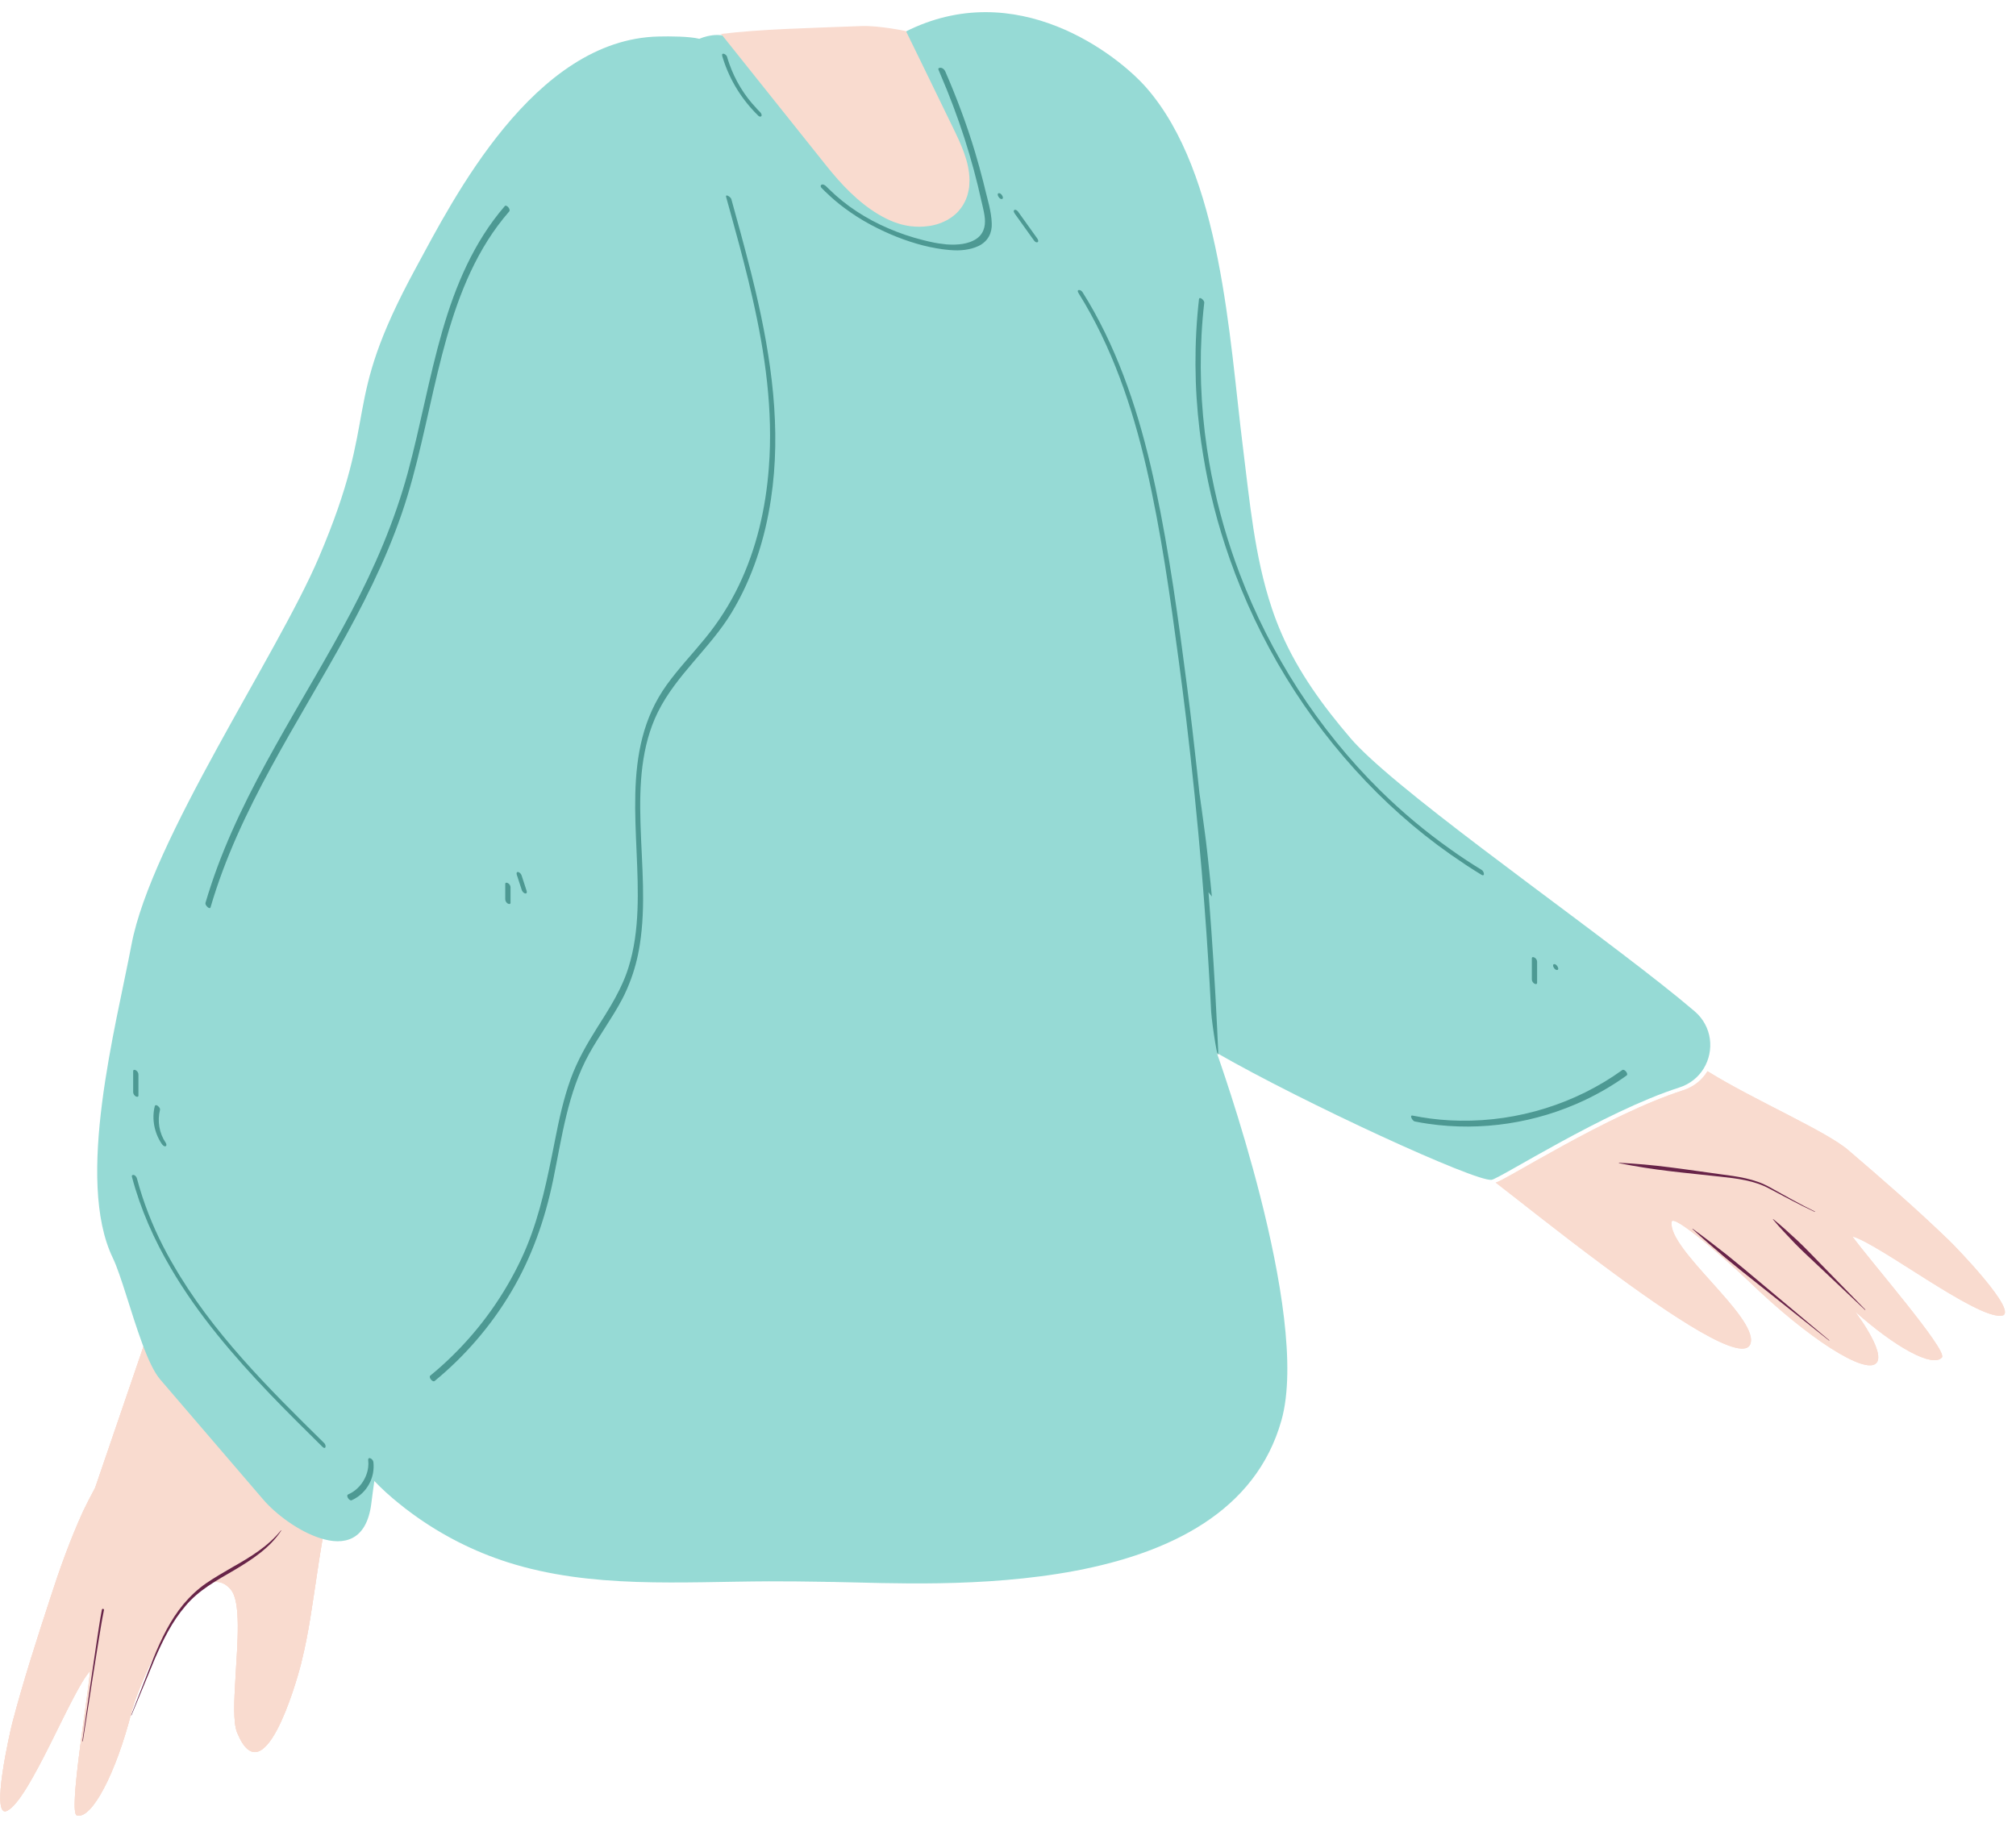 <svg width="291.2px" height="263.964px" viewBox="76.96 91.244 291.2 263.964" fill="none" xmlns="http://www.w3.org/2000/svg"><g id="Upper Body Adult/Sweater"><g id="Group"><path id="10:101856" fill-rule="evenodd" clip-rule="evenodd" d="M366.05 281.33C362.3 281.72 348.33 270.9 344.529 269.87C347.04 273.35 358.36 286.35 357.46 287.36C356.119 288.85 350.81 285.96 344.93 280.73C347.61 284.4 348.86 287.22 348 288.16C346.39 289.91 338.14 284.63 329.59 276.37C326.619 273.51 318.6 266.47 318.42 267.76C317.83 271.72 330.72 281.35 329.84 285.24C329.09 288.57 318.369 281.4 308.47 274.01C301.909 269.14 295.72 264.17 293 262.09C294.17 261.92 309.239 252.23 320.07 248.76C321.65 248.25 322.84 247.25 323.6 246C330.279 250.16 340.699 254.62 343.92 257.39C348.88 261.64 353.85 265.95 358.54 270.49C359.35 271.26 368.86 281.05 366.05 281.33" fill="#F9DBCF"/><path id="Fill 10" fill-rule="evenodd" clip-rule="evenodd" d="M310.813 259.283C313.233 259.76 315.664 260.148 318.107 260.432C320.547 260.731 322.999 260.956 325.442 261.235C327.879 261.495 330.35 261.789 332.522 262.958C334.694 264.098 336.856 265.29 339.09 266.321C339.104 266.327 339.121 266.321 339.127 266.307C339.133 266.294 339.127 266.277 339.115 266.27C336.9 265.194 334.776 263.966 332.616 262.775C330.44 261.533 327.905 261.206 325.487 260.887C323.048 260.564 320.616 260.188 318.174 259.885C315.735 259.567 313.283 259.353 310.82 259.228C310.804 259.227 310.792 259.239 310.791 259.254C310.79 259.268 310.8 259.28 310.813 259.283" fill="#2A8C79"/><path id="Fill 12" fill-rule="evenodd" clip-rule="evenodd" d="M346.395 280.45L339.881 273.774C338.793 272.662 337.729 271.529 336.595 270.465C335.452 269.411 334.315 268.35 333.095 267.374C333.083 267.365 333.066 267.366 333.056 267.378C333.047 267.389 333.048 267.404 333.056 267.413C334.053 268.616 335.133 269.735 336.207 270.861C337.29 271.976 338.441 273.022 339.57 274.09L346.356 280.49C346.368 280.5 346.385 280.5 346.395 280.489C346.406 280.478 346.406 280.461 346.395 280.45" fill="#2A8C79"/><path id="Fill 14" fill-rule="evenodd" clip-rule="evenodd" d="M341.189 284.876L331.425 276.692C329.805 275.319 328.17 273.965 326.521 272.628C324.85 271.319 323.183 270.003 321.454 268.765C321.443 268.757 321.428 268.759 321.42 268.77C321.414 268.78 321.415 268.793 321.423 268.801C322.983 270.248 324.606 271.617 326.223 272.993C327.863 274.342 329.517 275.672 331.187 276.984L341.159 284.913C341.169 284.92 341.184 284.919 341.192 284.909C341.2 284.898 341.199 284.884 341.189 284.876" fill="#2A8C79"/><path id="10:101860" fill-rule="evenodd" clip-rule="evenodd" d="M366.05 281.33C362.3 281.72 348.33 270.9 344.529 269.87C347.04 273.35 358.36 286.35 357.46 287.36C356.119 288.85 350.81 285.96 344.93 280.73C347.61 284.4 348.86 287.22 348 288.16C346.39 289.91 338.14 284.63 329.59 276.37C326.619 273.51 318.6 266.47 318.42 267.76C317.83 271.72 330.72 281.35 329.84 285.24C329.09 288.57 318.369 281.4 308.47 274.01C301.909 269.14 295.72 264.17 293 262.09C294.17 261.92 309.239 252.23 320.07 248.76C321.65 248.25 322.84 247.25 323.6 246C330.279 250.16 340.699 254.62 343.92 257.39C348.88 261.64 353.85 265.95 358.54 270.49C359.35 271.26 368.86 281.05 366.05 281.33" fill="#F9DBCF"/><path id="Fill 19" fill-rule="evenodd" clip-rule="evenodd" d="M310.813 259.283C313.233 259.76 315.664 260.148 318.107 260.432C320.547 260.731 322.999 260.956 325.442 261.235C327.879 261.495 330.35 261.789 332.522 262.958C334.694 264.098 336.856 265.29 339.09 266.321C339.104 266.327 339.121 266.321 339.127 266.307C339.133 266.294 339.127 266.277 339.115 266.27C336.9 265.194 334.776 263.966 332.616 262.775C330.44 261.533 327.905 261.206 325.487 260.887C323.048 260.564 320.616 260.188 318.174 259.885C315.735 259.567 313.283 259.353 310.82 259.228C310.804 259.227 310.792 259.239 310.791 259.254C310.79 259.268 310.8 259.28 310.813 259.283" fill="#672348"/><path id="Fill 21" fill-rule="evenodd" clip-rule="evenodd" d="M346.395 280.45L339.881 273.774C338.793 272.662 337.729 271.529 336.595 270.465C335.452 269.411 334.315 268.35 333.095 267.374C333.083 267.365 333.066 267.366 333.056 267.378C333.047 267.389 333.048 267.404 333.056 267.413C334.053 268.616 335.133 269.735 336.207 270.861C337.29 271.976 338.441 273.022 339.57 274.09L346.356 280.49C346.368 280.5 346.385 280.5 346.395 280.489C346.406 280.478 346.406 280.461 346.395 280.45" fill="#672348"/><path id="Fill 23" fill-rule="evenodd" clip-rule="evenodd" d="M341.189 284.876L331.425 276.692C329.805 275.319 328.17 273.965 326.521 272.628C324.85 271.319 323.183 270.003 321.454 268.765C321.443 268.757 321.428 268.759 321.42 268.77C321.414 268.78 321.415 268.793 321.423 268.801C322.983 270.248 324.606 271.617 326.223 272.993C327.863 274.342 329.517 275.672 331.187 276.984L341.159 284.913C341.169 284.92 341.184 284.919 341.192 284.909C341.2 284.898 341.199 284.884 341.189 284.876" fill="#672348"/></g><g id="Group 2"><path id="10:101865" fill-rule="evenodd" clip-rule="evenodd" d="M123.629 313.14C123.549 313.59 123.469 314.03 123.399 314.48C123.289 315.11 123.189 315.75 123.089 316.39C122.989 317.03 122.889 317.67 122.799 318.31C122.619 319.51 122.449 320.7 122.259 321.9C121.949 324 121.619 326.1 121.209 328.18C121.109 328.68 121.009 329.17 120.899 329.66C120.759 330.31 120.609 330.95 120.449 331.59C119.649 334.74 114.989 350.75 111.209 341.54C110.629 340.11 110.769 336.99 110.979 333.55C111.279 328.46 111.779 322.68 110.319 320.91C109.579 320.01 108.759 319.69 107.899 319.8C105.149 320.15 101.969 324.99 99.569 329.74C99.549 329.76 99.539 329.79 99.529 329.82C98.419 332.04 97.479 334.23 96.829 335.94C96.419 337.02 96.139 337.91 95.989 338.48C93.719 347.43 90.189 354.15 88.059 353.51C86.819 353.14 89.629 336.77 89.969 332.66C87.349 335.4 81.259 351.28 77.979 352.85C75.509 354.03 78.459 341.21 78.739 340.16C80.329 334.09 82.289 328.05 84.239 322.07C85.559 317.98 87.099 313.67 88.959 309.59C89.509 308.43 90.099 307.3 90.699 306.19L97.949 285C98.769 287.24 99.649 289.17 100.539 290.21C105.519 296.01 110.489 301.82 115.459 307.62C117.189 309.63 120.489 312.15 123.629 313.14" fill="#F9DBCF"/><path id="10:101866" fill-rule="evenodd" clip-rule="evenodd" d="M123.629 313.14C123.549 313.59 123.469 314.03 123.399 314.48C123.289 315.11 123.189 315.75 123.089 316.39C122.989 317.03 122.889 317.67 122.799 318.31C122.619 319.51 122.449 320.7 122.259 321.9C121.949 324 121.619 326.1 121.209 328.18C121.109 328.68 121.009 329.17 120.899 329.66C120.759 330.31 120.609 330.95 120.449 331.59C119.649 334.74 114.989 350.75 111.209 341.54C110.629 340.11 110.769 336.99 110.979 333.55C111.279 328.46 111.779 322.68 110.319 320.91C109.579 320.01 108.759 319.69 107.899 319.8C105.149 320.15 101.969 324.99 99.569 329.74C99.549 329.76 99.539 329.79 99.529 329.82C98.419 332.04 97.479 334.23 96.829 335.94C96.419 337.02 96.139 337.91 95.989 338.48C93.719 347.43 90.189 354.15 88.059 353.51C86.819 353.14 89.629 336.77 89.969 332.66C87.349 335.4 81.259 351.28 77.979 352.85C75.509 354.03 78.459 341.21 78.739 340.16C80.329 334.09 82.289 328.05 84.239 322.07C85.559 317.98 87.099 313.67 88.959 309.59C89.509 308.43 90.099 307.3 90.699 306.19L97.949 285C98.769 287.24 99.649 289.17 100.539 290.21C105.519 296.01 110.489 301.82 115.459 307.62C117.189 309.63 120.489 312.15 123.629 313.14" fill="#F9DBCF"/><path id="10:101867" fill-rule="evenodd" clip-rule="evenodd" d="M123.629 313.14C123.549 313.59 123.469 314.03 123.399 314.48C123.289 315.11 123.189 315.75 123.089 316.39C122.989 317.03 122.889 317.67 122.799 318.31C122.619 319.51 122.449 320.7 122.259 321.9C121.949 324 121.619 326.1 121.209 328.18C121.109 328.68 121.009 329.17 120.899 329.66C120.759 330.31 120.609 330.95 120.449 331.59C119.649 334.74 114.989 350.75 111.209 341.54C110.629 340.11 110.769 336.99 110.979 333.55C111.279 328.46 111.779 322.68 110.319 320.91C109.579 320.01 108.759 319.69 107.899 319.8C105.149 320.15 101.969 324.99 99.569 329.74C99.549 329.76 99.539 329.79 99.529 329.82C98.419 332.04 97.479 334.23 96.829 335.94C96.419 337.02 96.139 337.91 95.989 338.48C93.719 347.43 90.189 354.15 88.059 353.51C86.819 353.14 89.629 336.77 89.969 332.66C87.349 335.4 81.259 351.28 77.979 352.85C75.509 354.03 78.459 341.21 78.739 340.16C80.329 334.09 82.289 328.05 84.239 322.07C85.559 317.98 87.099 313.67 88.959 309.59C89.509 308.43 90.099 307.3 90.699 306.19L97.949 285C98.769 287.24 99.649 289.17 100.539 290.21C105.519 296.01 110.489 301.82 115.459 307.62C117.189 309.63 120.489 312.15 123.629 313.14" fill="#F9DBCF"/><path id="Fill 233" fill-rule="evenodd" clip-rule="evenodd" d="M95.895 339.046L99.128 330.775C100.25 328.041 101.537 325.317 103.455 323.006C104.416 321.861 105.517 320.821 106.753 319.968C107.984 319.122 109.28 318.39 110.554 317.643C113.117 316.197 115.668 314.654 117.54 312.341C117.549 312.33 117.564 312.328 117.576 312.337C117.585 312.345 117.587 312.359 117.581 312.37C115.934 314.885 113.33 316.574 110.806 318.075C108.251 319.563 105.636 320.982 103.75 323.256C101.832 325.481 100.513 328.16 99.333 330.861L95.941 339.065C95.936 339.077 95.922 339.084 95.909 339.078C95.896 339.073 95.89 339.059 95.895 339.046" fill="#672448"/><path id="Fill 235" fill-rule="evenodd" clip-rule="evenodd" d="M88.853 342.769L90.211 333.279L90.91 328.536C91.156 326.953 91.369 325.383 91.679 323.79C91.695 323.708 91.774 323.655 91.856 323.671C91.938 323.687 91.992 323.766 91.976 323.848V323.849L91.972 323.866C91.653 325.407 91.415 327.003 91.153 328.574L90.398 333.307L88.927 342.78C88.924 342.8 88.905 342.814 88.885 342.811C88.864 342.809 88.85 342.79 88.853 342.769" fill="#672448"/></g><path id="Fill 35" fill-rule="evenodd" clip-rule="evenodd" d="M274.713 200.614C273.632 199.604 272.729 198.703 272.058 197.913C268.102 193.301 264.487 188.329 262.063 182.757C261.542 181.556 261.072 180.336 260.662 179.095C258.167 171.652 257.466 163.628 256.485 155.785C254.511 139.998 253.4 116.368 242.572 103.943C238.426 99.18 223.764 87.665 207.648 95.869C207.449 95.969 207.247 96.069 207.047 96.179C207.047 96.179 207.348 96.82 207.748 97.69C207.798 97.8 207.859 97.92 207.909 98.03C208.459 99.221 209.161 100.711 209.612 101.692C210.834 104.333 212.055 106.974 213.277 109.605C214.37 111.966 215.49 114.407 215.51 117.008C215.51 117.258 215.501 117.498 215.48 117.728C215.47 117.779 215.47 117.829 215.47 117.879C215.461 118.029 215.44 118.179 215.41 118.319C215.39 118.439 215.371 118.559 215.341 118.669C215.3 118.869 215.251 119.069 215.19 119.259C215.14 119.419 215.081 119.579 215.02 119.729C215.02 119.739 215.02 119.749 215.01 119.749C214.96 119.879 214.909 119.999 214.849 120.11C214.719 120.38 214.569 120.64 214.399 120.88C214.278 121.05 214.148 121.21 214.018 121.37C213.888 121.52 213.749 121.67 213.597 121.8C213.387 122 213.157 122.18 212.917 122.34C212.906 122.36 212.886 122.37 212.867 122.37C212.636 122.531 212.395 122.671 212.135 122.791C212.036 122.841 211.935 122.891 211.826 122.931C211.694 122.991 211.564 123.041 211.424 123.091C211.294 123.141 211.154 123.191 211.013 123.221C210.923 123.251 210.824 123.281 210.723 123.301C210.584 123.331 210.442 123.361 210.302 123.391C210.203 123.411 210.092 123.421 209.993 123.431C209.832 123.471 209.681 123.481 209.511 123.491C209.301 123.511 209.09 123.521 208.88 123.521C208.459 123.521 208.039 123.501 207.609 123.441C206.096 123.241 204.673 122.601 203.391 121.8C200.648 120.08 198.414 117.578 196.472 115.027C191.813 108.895 187.146 102.772 182.479 96.639C182.429 96.619 182.37 96.599 182.32 96.589C182.178 96.539 182.029 96.499 181.878 96.459H181.869C181.728 96.419 181.587 96.389 181.437 96.369C181.297 96.349 181.147 96.329 180.997 96.319C180.516 96.279 180.026 96.299 179.554 96.389C179.414 96.409 179.275 96.439 179.144 96.469C178.743 96.559 178.352 96.689 177.972 96.85C176.5 96.489 173.726 96.479 172.104 96.519C154.055 96.9 142.386 120.07 137.009 129.984C125.881 150.453 132.131 150.463 122.987 171.842C116.967 185.938 98.809 212.619 95.954 227.706C93.701 239.631 87.781 261.631 93.26 272.986C94.432 275.417 95.884 280.949 97.497 285.311C98.318 287.552 99.2 289.483 100.091 290.523C105.078 296.326 110.056 302.138 115.034 307.941C116.767 309.952 120.072 312.473 123.218 313.463C126.662 314.574 129.897 313.823 130.588 308.501C130.729 307.4 130.869 306.3 131.029 305.199C131.289 305.47 131.56 305.74 131.83 306.01C132.441 306.61 133.082 307.19 133.734 307.741C133.984 307.951 134.235 308.161 134.485 308.361C135.175 308.931 135.876 309.471 136.597 309.992C140.745 313.013 145.381 315.374 150.27 316.935C162.348 320.796 175.348 319.746 188.028 319.696C190.702 319.686 193.396 319.726 196.091 319.766C196.17 319.766 196.24 319.766 196.311 319.776C196.682 319.776 197.053 319.776 197.422 319.786C197.522 319.786 197.622 319.786 197.713 319.796C211.836 320.016 254.615 322.989 262.063 296.419C266.384 281.003 252.738 243.523 252.729 243.363H252.738V243.373C265.258 250.566 290.126 262.021 292.411 261.691C293.583 261.521 308.675 251.826 319.522 248.355C321.105 247.845 322.298 246.844 323.058 245.594C324.6 243.053 324.31 239.541 321.736 237.34C310.578 227.816 284.729 209.948 274.713 200.614Z" fill="#96DAD5"/><path id="Shape" fill-rule="evenodd" clip-rule="evenodd" d="M130.328 301.895L130.388 301.9L130.455 301.92C130.665 302 130.875 302.24 130.895 302.469C130.955 302.999 130.935 303.518 130.845 304.028C130.535 305.746 129.383 307.265 127.751 307.984C127.43 308.124 126.86 307.315 127.26 307.135C128.822 306.465 129.944 304.877 130.144 303.199C130.184 302.859 130.184 302.509 130.144 302.17C130.129 302.006 130.198 301.898 130.328 301.895ZM96.197 260.986L96.255 260.989L96.315 261.001V261.001C96.546 261.061 96.706 261.34 96.756 261.55C97.657 264.927 98.939 268.204 100.531 271.31C100.862 271.955 101.198 272.588 101.552 273.214L101.913 273.838C107.541 283.678 115.763 291.83 123.785 299.722L123.837 299.782L123.878 299.839V299.839L123.911 299.895V299.895C123.937 299.945 123.956 299.996 123.968 300.046L123.985 300.146V300.146L123.986 300.213V300.213L123.975 300.288V300.288L123.949 300.35V300.35L123.923 300.384V300.384C123.907 300.399 123.894 300.408 123.879 300.414L123.837 300.424C123.762 300.43 123.661 300.385 123.534 300.262C120.991 297.754 118.447 295.237 115.974 292.659C110.666 287.115 105.559 281.151 101.673 274.517C99.23 270.371 97.267 265.976 96.015 261.25C95.96 261.072 96.063 260.99 96.197 260.986ZM181.956 119.486L182.01 119.496L182.102 119.53L182.196 119.581L182.334 119.679L182.432 119.768V119.768L182.48 119.82V119.82L182.543 119.903V119.903L182.565 119.939L182.578 119.965L182.6 120.021C183.049 121.659 183.51 123.298 183.952 124.936C184.232 125.975 184.511 127.014 184.783 128.053V128.063C185.234 129.751 185.664 131.46 186.065 133.168C188.398 143.078 189.849 153.238 188.318 163.368C187.457 169.102 185.664 174.736 182.66 179.711C179.565 184.846 174.648 188.732 171.983 194.127C169.552 199.067 169.314 204.662 169.473 210.061L169.49 210.601C169.671 216.305 170.271 222.079 169.371 227.754C169.073 229.66 168.581 231.525 167.865 233.314L167.527 234.131V234.131L167.428 234.347C167.248 234.767 167.047 235.176 166.837 235.576C165.404 238.303 163.552 240.781 162.059 243.478C158.946 249.112 158.134 255.536 156.853 261.74C155.67 267.454 153.757 272.899 150.774 277.924C147.869 282.799 144.133 287.144 139.748 290.751L139.695 290.782L139.637 290.795L139.575 290.793V290.793L139.494 290.77V290.77L139.421 290.733V290.733C139.384 290.71 139.346 290.682 139.311 290.65L139.238 290.577V290.577L139.175 290.498V290.498L139.114 290.401V290.401L139.079 290.331V290.331L139.058 290.271L139.04 290.182V290.182L139.039 290.129L139.048 290.074C139.06 290.034 139.083 289.999 139.117 289.972C140.219 289.072 141.28 288.123 142.292 287.124C146.407 283.108 149.792 278.343 152.245 273.138C154.493 268.369 155.641 263.351 156.672 258.234L157.132 255.925C157.713 252.968 158.355 250.001 159.376 247.164C160.352 244.446 161.778 241.995 163.308 239.563L163.663 239.002C164.634 237.474 165.595 235.935 166.386 234.327L166.49 234.117V234.117L166.587 233.907C167.037 232.988 167.418 232.039 167.727 231.06C168.58 228.363 168.93 225.536 169.04 222.729C169.48 211.76 166.355 199.801 173.266 190.181C174.979 187.803 177.012 185.676 178.864 183.398C180.756 181.08 182.369 178.553 183.67 175.845C186.235 170.511 187.577 164.666 188.017 158.782C188.648 150.521 187.487 142.359 185.654 134.317C185.274 132.598 184.853 130.89 184.412 129.192V129.182L183.792 126.803C183.371 125.22 182.938 123.643 182.502 122.072L181.843 119.696L181.832 119.645L181.832 119.577V119.577L181.851 119.525V119.525L181.877 119.501V119.501L181.899 119.491V119.491L181.913 119.488C181.926 119.485 181.941 119.485 181.956 119.486ZM99.519 250.905L99.578 250.917C99.821 250.988 100.124 251.35 100.071 251.57C99.67 253.218 99.951 254.957 100.912 256.365C100.992 256.485 101.072 256.785 100.862 256.845C100.641 256.905 100.431 256.645 100.321 256.495C99.26 254.927 98.859 252.919 99.309 251.081C99.343 250.945 99.423 250.897 99.519 250.905ZM311.916 246.615C310.003 247.993 307.979 249.182 305.846 250.191C298.857 253.488 290.925 254.707 283.284 253.598C282.623 253.508 281.963 253.388 281.311 253.258C280.971 253.188 280.519 252.319 280.98 252.409C281.372 252.489 281.762 252.559 282.152 252.619C282.152 252.619 282.152 252.629 282.163 252.629C284.065 252.949 285.987 253.128 287.921 253.148C296.233 253.268 304.545 250.691 311.285 245.836C311.604 245.606 312.226 246.395 311.916 246.615ZM96.381 245.806L96.441 245.813C96.502 245.825 96.562 245.849 96.606 245.876C96.796 245.996 96.956 246.235 96.956 246.465V249.522C96.956 249.629 96.901 249.676 96.828 249.689L96.77 249.692C96.691 249.689 96.603 249.657 96.546 249.622C96.355 249.492 96.195 249.262 96.195 249.033V245.976C96.195 245.842 96.282 245.802 96.381 245.806ZM233.322 133.448C233.924 134.397 234.494 135.366 235.035 136.345C239.392 144.227 242.005 152.919 243.867 161.68C245.87 171.16 247.182 180.801 248.424 190.411C248.953 194.479 249.43 198.553 249.872 202.634L250.216 205.856V205.856L250.504 208.71V208.71L250.795 211.77L250.777 211.566C250.6 209.661 250.413 207.758 250.217 205.856L250.396 207.114V207.114V207.154L250.517 207.983V207.983C250.697 209.252 250.868 210.521 251.027 211.78C251.067 212.119 251.107 212.459 251.158 212.799L251.302 214.021V214.021L251.438 215.236C251.572 216.428 251.696 217.616 251.815 218.805L251.999 220.68L252.009 220.761H251.999V220.751C251.829 220.551 251.679 220.341 251.519 220.141L251.588 221.011C252.078 227.253 252.464 233.51 252.767 239.769L252.911 242.899C253.028 245.728 252.024 239.235 251.904 237.394L251.827 235.896V235.896L251.689 233.378C251.628 232.319 251.568 231.25 251.498 230.191C251.325 227.404 251.13 224.623 250.917 221.838L250.698 219.053C250.647 218.383 250.597 217.724 250.537 217.055C249.916 209.692 249.165 202.329 248.284 194.997C248.274 194.967 248.274 194.947 248.274 194.927C247.944 192.199 247.593 189.482 247.233 186.765C245.981 177.414 244.668 168.023 242.555 158.833C240.512 149.991 237.568 141.31 232.741 133.578C232.382 133.008 233.062 133.028 233.322 133.448ZM298.411 229.518L298.472 229.525C298.532 229.537 298.592 229.562 298.635 229.592C298.827 229.712 298.987 229.942 298.987 230.182V233.238C298.987 233.345 298.931 233.392 298.858 233.405L298.801 233.409C298.722 233.405 298.634 233.374 298.576 233.338C298.385 233.209 298.226 232.979 298.226 232.739V229.692C298.226 229.559 298.312 229.515 298.411 229.518ZM301.5 230.531C301.83 230.531 302.266 231.283 301.908 231.372L301.831 231.38C301.48 231.38 301.01 230.531 301.5 230.531ZM150.514 121.79C149.943 122.459 149.381 123.138 148.861 123.848C144.775 129.372 142.512 135.946 140.81 142.519C139.057 149.262 137.855 156.145 135.833 162.829C133.709 169.852 130.525 176.495 127.01 182.919C123.475 189.382 119.609 195.666 116.093 202.14C112.588 208.593 109.425 215.266 107.371 222.329C107.358 222.373 107.336 222.402 107.309 222.419L107.264 222.435L107.211 222.435C106.968 222.402 106.564 221.947 106.64 221.68C106.901 220.811 107.16 219.952 107.452 219.093C109.775 212.07 113.129 205.456 116.735 199.013C120.34 192.549 124.216 186.235 127.67 179.692C131.066 173.238 133.949 166.565 135.863 159.522C137.704 152.729 138.907 145.786 140.86 139.022C142.742 132.519 145.405 126.185 149.882 121.01C150.122 120.751 150.774 121.49 150.514 121.79ZM150.099 218.768L150.153 218.771C150.225 218.78 150.301 218.811 150.353 218.843C150.554 218.953 150.703 219.202 150.703 219.432V221.68C150.703 221.776 150.659 221.822 150.596 221.838L150.547 221.845C150.461 221.847 150.358 221.81 150.293 221.77C150.103 221.66 149.942 221.41 149.942 221.18V218.933C149.942 218.813 150.013 218.77 150.099 218.768ZM151.785 217.224C152.016 217.254 152.226 217.494 152.295 217.694L153.027 219.942V219.942C153.065 220.066 153.08 220.245 152.972 220.304L152.918 220.321L152.847 220.321C152.626 220.301 152.406 220.052 152.335 219.852L151.605 217.604V217.604C151.555 217.444 151.555 217.194 151.785 217.224ZM250.908 134.967C250.816 135.736 250.747 136.505 250.677 137.274C250.156 143.528 250.377 149.832 251.298 156.026C251.498 157.364 251.729 158.703 251.989 160.032C251.989 160.042 251.999 160.042 251.999 160.042C252.93 164.827 254.281 169.532 256.015 174.097C258.228 179.942 261.062 185.546 264.437 190.791C267.841 196.066 271.818 200.991 276.284 205.406C279.469 208.543 282.894 211.42 286.539 213.988C287.991 215.027 289.473 215.996 290.985 216.925C291.261 217.09 291.42 217.636 291.198 217.691L291.149 217.695C291.094 217.692 291.024 217.668 290.935 217.614C290.244 217.194 289.563 216.765 288.892 216.325L288.643 216.16V216.16L288.402 215.996C288.392 215.996 288.392 215.986 288.392 215.986C283.254 212.599 278.527 208.613 274.281 204.158C269.905 199.572 266.029 194.517 262.725 189.113C259.41 183.688 256.666 177.914 254.563 171.92C252.86 167.074 251.579 162.089 250.757 157.025C250.557 155.836 250.387 154.627 250.237 153.428C249.476 147.144 249.435 140.771 250.146 134.477C250.197 133.997 250.948 134.627 250.908 134.967ZM212.883 101.04C213.063 101.07 213.223 101.18 213.334 101.31C213.404 101.39 213.464 101.48 213.494 101.55C215.156 105.376 216.618 109.272 217.8 113.218C218.225 114.649 218.624 116.079 218.987 117.515L219.252 118.593C219.432 119.362 219.653 120.131 219.833 120.91C220.033 121.789 220.193 122.669 220.213 123.548C220.264 124.816 219.743 126.095 218.281 126.794C217.96 126.944 217.62 127.064 217.279 127.154C216.638 127.324 215.947 127.404 215.276 127.414C214.878 127.414 214.492 127.397 214.116 127.363L213.399 127.288V127.288L213.043 127.244C212.472 127.164 211.902 127.064 211.341 126.944L211.32 126.944C208.657 126.375 206.073 125.386 203.81 124.267C202.388 123.567 201.047 122.788 199.804 121.919L199.795 121.909C198.712 121.17 197.701 120.361 196.77 119.502C196.751 119.482 196.74 119.472 196.73 119.452C196.349 119.122 195.988 118.762 195.638 118.403C195.508 118.283 195.418 118.043 195.619 117.943V117.933C195.628 117.923 195.638 117.923 195.659 117.913C195.89 117.824 196.16 118.035 196.317 118.182L196.594 118.456V118.456L196.82 118.672C199.164 120.96 202.048 122.858 205.332 124.257C206.894 124.926 208.526 125.486 210.229 125.915C210.792 126.058 211.361 126.194 211.932 126.304L212.502 126.405C212.903 126.465 213.304 126.515 213.704 126.555C213.951 126.568 214.194 126.581 214.438 126.586L214.806 126.585C214.866 126.585 214.936 126.585 215.006 126.575C215.677 126.555 216.358 126.455 216.959 126.245C217.74 125.985 218.401 125.566 218.791 124.926C219.442 123.877 219.252 122.649 219.002 121.51L218.842 120.807C218.815 120.693 218.788 120.581 218.761 120.471C217.399 114.207 215.407 108.053 212.833 102.069L212.522 101.32V101.32C212.412 101.09 212.663 101.01 212.883 101.04ZM223.999 121.799L226.753 125.646L226.822 125.754C226.909 125.901 226.993 126.106 226.853 126.215C226.683 126.345 226.413 126.135 226.322 125.995L224.941 124.072V124.072L223.568 122.149C223.478 122.029 223.288 121.719 223.468 121.59C223.638 121.46 223.899 121.669 223.999 121.799ZM221.285 119.152C221.636 119.152 222.105 120.001 221.616 120.001C221.264 120.001 220.795 119.152 221.285 119.152ZM181.979 99.442C182.079 99.781 182.178 100.111 182.298 100.441C183.14 102.838 184.462 105.036 186.235 106.894V106.904L186.466 107.153V107.153L186.706 107.394C186.836 107.514 187.055 107.794 186.946 107.993C186.897 108.073 186.83 108.096 186.759 108.091L186.696 108.083C186.628 108.061 186.56 108.021 186.509 107.978L186.465 107.933C184.157 105.678 182.412 102.889 181.429 99.815L181.288 99.352C181.278 99.332 181.278 99.312 181.278 99.302C181.148 98.743 181.869 99.062 181.979 99.442Z" fill="#4D9993"/><path id="10:101889" fill-rule="evenodd" clip-rule="evenodd" d="M217 117.267C217 117.525 216.989 117.774 216.967 118.011C216.957 118.063 216.957 118.115 216.957 118.167C216.946 118.322 216.924 118.477 216.89 118.622C216.87 118.746 216.848 118.87 216.815 118.984C216.772 119.191 216.718 119.397 216.652 119.594C216.598 119.759 216.533 119.925 216.468 120.08C216.468 120.09 216.468 120.101 216.457 120.101C216.403 120.235 216.347 120.359 216.283 120.473C216.142 120.752 215.979 121.021 215.794 121.269C215.664 121.445 215.523 121.611 215.381 121.776C215.24 121.931 215.088 122.087 214.925 122.221C214.697 122.428 214.446 122.614 214.186 122.78C214.175 122.8 214.154 122.811 214.132 122.811C213.882 122.976 213.622 123.121 213.339 123.245C213.231 123.297 213.122 123.348 213.002 123.39C212.86 123.452 212.72 123.504 212.568 123.555C212.427 123.607 212.274 123.659 212.123 123.69C212.025 123.721 211.916 123.752 211.807 123.772C211.655 123.803 211.502 123.835 211.351 123.866C211.243 123.886 211.123 123.897 211.014 123.907C210.841 123.938 210.667 123.959 210.493 123.969C210.265 123.99 210.037 124 209.809 124C209.352 124 208.896 123.979 208.429 123.917C206.789 123.71 205.246 123.048 203.855 122.221C200.879 120.442 198.457 117.856 196.349 115.219C191.298 108.879 186.236 102.549 181.174 96.209C181.119 96.188 181.054 96.167 181 96.157C186.996 95.433 193.753 95.309 201.379 95.009C203.877 94.906 207.821 95.733 207.821 95.733C207.821 95.733 208.147 96.395 208.581 97.295C208.635 97.409 208.701 97.533 208.755 97.646C209.352 98.877 210.113 100.418 210.602 101.432C211.927 104.162 213.252 106.893 214.578 109.613C215.762 112.054 216.977 114.578 217 117.267" fill="#F9DBCF"/></g></svg>